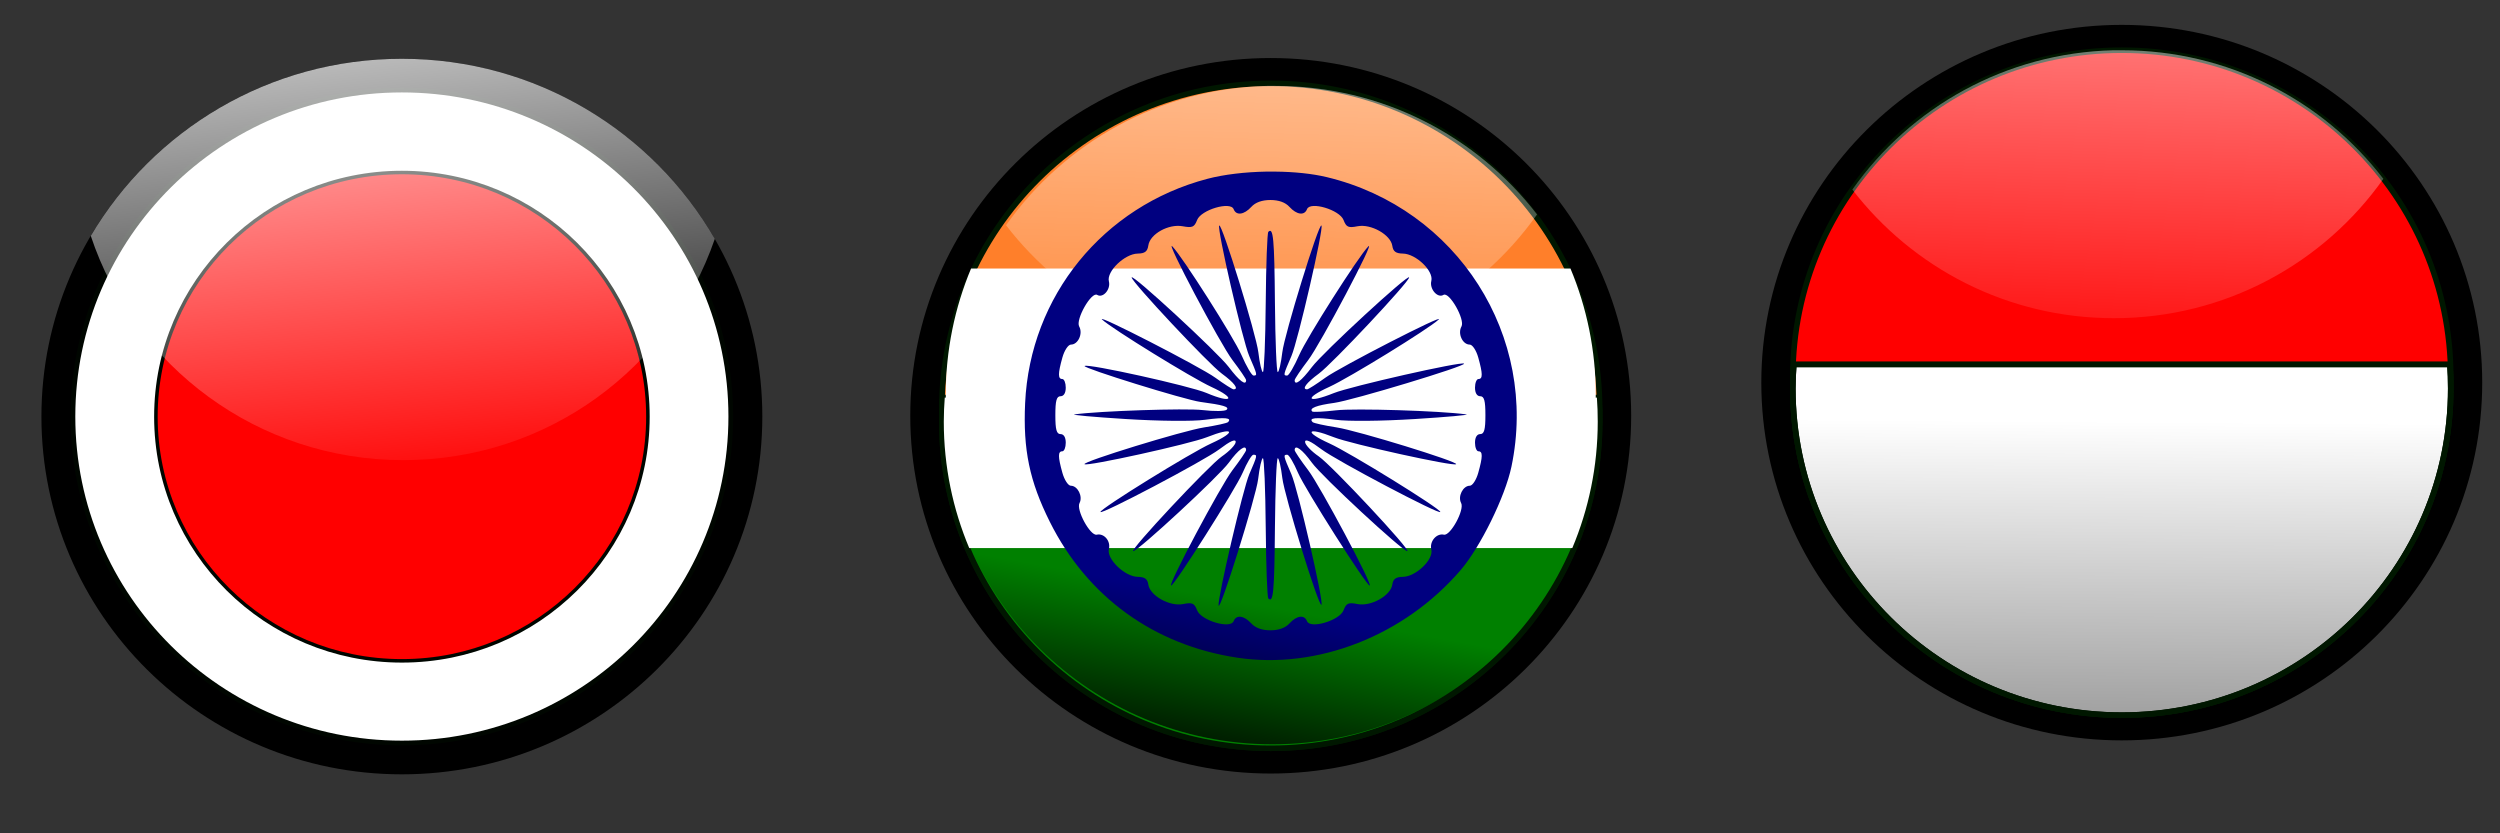<?xml version="1.0" encoding="UTF-8" standalone="no"?>
<!-- Created with Inkscape (http://www.inkscape.org/) -->

<svg
   xmlns:dc="http://purl.org/dc/elements/1.1/"
   xmlns:cc="http://creativecommons.org/ns#"
   xmlns:rdf="http://www.w3.org/1999/02/22-rdf-syntax-ns#"
   xmlns:svg="http://www.w3.org/2000/svg"
   xmlns="http://www.w3.org/2000/svg"
   xmlns:xlink="http://www.w3.org/1999/xlink"
   xmlns:sodipodi="http://sodipodi.sourceforge.net/DTD/sodipodi-0.dtd"
   xmlns:inkscape="http://www.inkscape.org/namespaces/inkscape"
   width="600"
   height="200"
   id="svg3171"
   version="1.1"
   inkscape:version="0.48.2 r9819"
   sodipodi:docname="New document 2">
  <rect width="100%" height="100%" fill="#333333" stroke="none"/>
  <defs
     id="defs3173">
    <linearGradient
       inkscape:collect="always"
       xlink:href="#linearGradient3846"
       id="linearGradient4122"
       gradientUnits="userSpaceOnUse"
       gradientTransform="translate(259.786,-7.929)"
       x1="438.571"
       y1="2280.934"
       x2="432.857"
       y2="2479.505" />
    <linearGradient
       inkscape:collect="always"
       id="linearGradient3846">
      <stop
         style="stop-color:#ffffff;stop-opacity:1;"
         offset="0"
         id="stop3848" />
      <stop
         style="stop-color:#ffffff;stop-opacity:0;"
         offset="1"
         id="stop3850" />
    </linearGradient>
    <linearGradient
       inkscape:collect="always"
       xlink:href="#linearGradient3883"
       id="linearGradient4124"
       gradientUnits="userSpaceOnUse"
       gradientTransform="translate(0.429,-1.031)"
       x1="705.714"
       y1="2568.077"
       x2="714.286"
       y2="2521.648" />
    <linearGradient
       inkscape:collect="always"
       id="linearGradient3883">
      <stop
         style="stop-color:#000000;stop-opacity:1;"
         offset="0"
         id="stop3885" />
      <stop
         style="stop-color:#000000;stop-opacity:0;"
         offset="1"
         id="stop3887" />
    </linearGradient>
    <linearGradient
       inkscape:collect="always"
       xlink:href="#linearGradient4034"
       id="linearGradient4056"
       gradientUnits="userSpaceOnUse"
       x1="608.571"
       y1="3271.648"
       x2="625"
       y2="3428.076" />
    <linearGradient
       inkscape:collect="always"
       id="linearGradient4034">
      <stop
         style="stop-color:#ffffff;stop-opacity:1;"
         offset="0"
         id="stop4036" />
      <stop
         style="stop-color:#ffffff;stop-opacity:0;"
         offset="1"
         id="stop4038" />
    </linearGradient>
    <linearGradient
       inkscape:collect="always"
       xlink:href="#linearGradient3846"
       id="linearGradient3911"
       gradientUnits="userSpaceOnUse"
       gradientTransform="translate(258.571,-8.571)"
       x1="438.571"
       y1="2280.934"
       x2="432.857"
       y2="2479.505" />
    <linearGradient
       inkscape:collect="always"
       xlink:href="#linearGradient3883"
       id="linearGradient3913"
       gradientUnits="userSpaceOnUse"
       x1="717.143"
       y1="2683.791"
       x2="718.571"
       y2="2478.076" />
    <linearGradient
       y2="2478.076"
       x2="718.571"
       y1="2683.791"
       x1="717.143"
       gradientUnits="userSpaceOnUse"
       id="linearGradient3169"
       xlink:href="#linearGradient3883"
       inkscape:collect="always" />
  </defs>
  <sodipodi:namedview
     id="base"
     pagecolor="#ffffff"
     bordercolor="#666666"
     borderopacity="1.0"
     inkscape:pageopacity="0.0"
     inkscape:pageshadow="2"
     inkscape:zoom="0.98994949"
     inkscape:cx="398.69693"
     inkscape:cy="113.49603"
     inkscape:document-units="px"
     inkscape:current-layer="layer1"
     showgrid="false"
     inkscape:window-width="1366"
     inkscape:window-height="716"
     inkscape:window-x="-4"
     inkscape:window-y="-4"
     inkscape:window-maximized="1" />
  <g
     inkscape:label="Layer 1"
     inkscape:groupmode="layer"
     id="layer1"
     transform="translate(0,-852.362)">
    <g
       id="g3903"
       transform="matrix(0.936,0,0,0.929,-144.06,-1348.563)"
       inkscape:export-filename="C:\Users\Baron\text4132.png"
       inkscape:export-xdpi="90"
       inkscape:export-ydpi="90">
      <path
         sodipodi:type="arc"
         style="fill:#000000;stroke:none"
         id="path3891"
         sodipodi:cx="48.487324"
         sodipodi:cy="148.27565"
         sodipodi:rx="69.700523"
         sodipodi:ry="69.700523"
         d="m 118.188,148.276 c 0,38.495 -31.206,69.701 -69.701,69.701 -38.495,0 -69.701,-31.206 -69.701,-69.701 0,-38.495 31.206,-69.701 69.701,-69.701 38.495,0 69.701,31.206 69.701,69.701 z"
         transform="matrix(1.326,0,0,1.326,633.659,2271.368)" />
      <path
         inkscape:connector-curvature="0"
         style="fill:#ffffff;stroke:#001700;stroke-width:1.433;stroke-opacity:1"
         d="m 697.958,2553.878 c -46.584,0 -84.344,-37.791 -84.344,-84.375 0,-2.098 0.099,-4.159 0.25,-6.219 l 168.219,0 c 0.151,2.06 0.219,4.12 0.219,6.219 0,46.584 -37.76,84.375 -84.344,84.375 z"
         id="path3893" />
      <path
         id="path3895"
         d="m 697.958,2382.101 c -46.584,0 -84.344,37.791 -84.344,84.375 0,2.098 0.099,4.159 0.25,6.219 l 168.219,0 c 0.151,-2.06 0.219,-4.12 0.219,-6.219 0,-46.584 -37.76,-84.375 -84.344,-84.375 z"
         style="fill:#ff0000;stroke:#001700;stroke-width:1.433;stroke-opacity:1"
         inkscape:connector-curvature="0" />
      <path
         inkscape:connector-curvature="0"
         style="fill:url(#linearGradient3911);fill-opacity:1;stroke:none"
         d="m 695.777,2382.116 c -27.695,0.702 -52.042,14.786 -66.906,36 15.411,20.184 39.707,33.219 67.062,33.219 28.592,0 53.84,-14.239 69.094,-36 -15.41,-20.194 -39.705,-33.219 -67.062,-33.219 -0.728,0 -1.464,-0.018 -2.188,0 z"
         id="path3897" />
      <path
         id="path3899"
         d="m 697.958,2553.878 c -46.584,0 -84.344,-37.791 -84.344,-84.375 0,-2.098 0.099,-4.159 0.25,-6.219 l 168.219,0 c 0.151,2.06 0.219,4.12 0.219,6.219 0,46.584 -37.76,84.375 -84.344,84.375 z"
         style="fill:#ffffff;stroke:#001700;stroke-width:1.433;stroke-opacity:1"
         inkscape:connector-curvature="0" />
      <path
         inkscape:connector-curvature="0"
         style="fill:url(#linearGradient3169);fill-opacity:1;stroke:#001700;stroke-width:1.433;stroke-opacity:1"
         d="m 697.958,2553.878 c -46.584,0 -84.344,-37.791 -84.344,-84.375 0,-2.098 0.099,-4.159 0.25,-6.219 l 168.219,0 c 0.151,2.06 0.219,4.12 0.219,6.219 0,46.584 -37.76,84.375 -84.344,84.375 z"
         id="path3901" />
    </g>
    <g
       id="g4050"
       transform="matrix(0.936,0,0,0.929,-481.076,-2212.989)"
       inkscape:export-filename="C:\Users\Baron\text4132.png"
       inkscape:export-xdpi="90"
       inkscape:export-ydpi="90">
      <path
         transform="matrix(1.326,0,0,1.326,552.721,3210.629)"
         d="m 118.188,148.276 c 0,38.495 -31.206,69.701 -69.701,69.701 -38.495,0 -69.701,-31.206 -69.701,-69.701 0,-38.495 31.206,-69.701 69.701,-69.701 38.495,0 69.701,31.206 69.701,69.701 z"
         sodipodi:ry="69.700523"
         sodipodi:rx="69.700523"
         sodipodi:cy="148.27565"
         sodipodi:cx="48.487324"
         id="path4023"
         style="fill:#000000;stroke:none"
         sodipodi:type="arc" />
      <path
         sodipodi:type="arc"
         style="fill:#ffffff;stroke:#000600;stroke-opacity:1"
         id="path4025"
         sodipodi:cx="48.487324"
         sodipodi:cy="148.27565"
         sodipodi:rx="69.700523"
         sodipodi:ry="69.700523"
         d="m 118.188,148.276 c 0,38.495 -31.206,69.701 -69.701,69.701 -38.495,0 -69.701,-31.206 -69.701,-69.701 0,-38.495 31.206,-69.701 69.701,-69.701 38.495,0 69.701,31.206 69.701,69.701 z"
         transform="matrix(1.21,0,0,1.21,558.343,3227.821)" />
      <path
         transform="matrix(0.905,0,0,0.905,573.143,3273.081)"
         d="m 118.188,148.276 c 0,38.495 -31.206,69.701 -69.701,69.701 -38.495,0 -69.701,-31.206 -69.701,-69.701 0,-38.495 31.206,-69.701 69.701,-69.701 38.495,0 69.701,31.206 69.701,69.701 z"
         sodipodi:ry="69.700523"
         sodipodi:rx="69.700523"
         sodipodi:cy="148.27565"
         sodipodi:cx="48.487324"
         id="path4027"
         style="fill:#ff0000;stroke:#000600;stroke-opacity:1"
         sodipodi:type="arc" />
      <path
         id="path4031"
         d="m 617.031,3314.812 c -34.013,0 -63.733,18.388 -79.781,45.75 11.08,33.654 42.761,57.938 80.125,57.938 37.076,0 68.566,-23.905 79.875,-57.156 -15.938,-27.795 -45.881,-46.531 -80.219,-46.531 z"
         style="fill:url(#linearGradient4056);fill-opacity:1;stroke:none"
         inkscape:connector-curvature="0" />
    </g>
    <g
       transform="matrix(0.936,0,0,0.929,-457.456,-1319.826)"
       id="g4065"
       inkscape:export-filename="C:\Users\Baron\text4132.png"
       inkscape:export-xdpi="90"
       inkscape:export-ydpi="90">
      <g
         id="g4111"
         transform="translate(116.608,-22.367)">
        <path
           sodipodi:type="arc"
           style="fill:#000000;stroke:none"
           id="path4067"
           sodipodi:cx="48.487324"
           sodipodi:cy="148.27565"
           sodipodi:rx="69.700523"
           sodipodi:ry="69.700523"
           d="m 118.188,148.276 c 0,38.495 -31.206,69.701 -69.701,69.701 -38.495,0 -69.701,-31.206 -69.701,-69.701 0,-38.495 31.206,-69.701 69.701,-69.701 38.495,0 69.701,31.206 69.701,69.701 z"
           transform="matrix(1.326,0,0,1.326,633.659,2271.368)" />
        <path
           inkscape:connector-curvature="0"
           style="fill:#ffffff;stroke:#001700;stroke-width:1.433;stroke-opacity:1"
           d="m 697.958,2553.878 c -46.584,0 -84.344,-37.791 -84.344,-84.375 0,-2.098 0.099,-4.159 0.25,-6.219 l 168.219,0 c 0.151,2.06 0.219,4.12 0.219,6.219 0,46.584 -37.76,84.375 -84.344,84.375 z"
           id="path4069" />
        <path
           id="path4071"
           d="m 697.958,2382.101 c -46.584,0 -84.344,37.791 -84.344,84.375 0,2.098 0.099,4.159 0.25,6.219 l 168.219,0 c 0.151,-2.06 0.219,-4.12 0.219,-6.219 0,-46.584 -37.76,-84.375 -84.344,-84.375 z"
           style="fill:#ff7f2a;stroke:#001700;stroke-width:1.433;stroke-opacity:1"
           inkscape:connector-curvature="0" />
        <path
           inkscape:connector-curvature="0"
           style="fill:url(#linearGradient4122);fill-opacity:1;stroke:none"
           d="m 696.991,2382.759 c -27.695,0.702 -52.042,14.786 -66.906,36 15.411,20.184 39.707,33.219 67.062,33.219 28.592,0 53.84,-14.239 69.094,-36 -15.41,-20.194 -39.705,-33.219 -67.062,-33.219 -0.728,0 -1.464,-0.018 -2.188,0 z"
           id="path4073" />
        <path
           id="path4075"
           d="m 697.958,2553.878 c -46.584,0 -84.344,-37.791 -84.344,-84.375 0,-2.098 0.099,-4.159 0.25,-6.219 l 168.219,0 c 0.151,2.06 0.219,4.12 0.219,6.219 0,46.584 -37.76,84.375 -84.344,84.375 z"
           style="fill:#008000;stroke:#001700;stroke-width:1.433;stroke-opacity:1"
           inkscape:connector-curvature="0" />
        <path
           inkscape:connector-curvature="0"
           id="path4085"
           d="m 614.374,2463.285 c -0.15,2.06 -0.248,4.121 -0.248,6.219 0,11.576 2.329,22.611 6.523,32.656 l 154.631,0 c 4.194,-10.045 6.523,-21.08 6.523,-32.656 0,-2.098 -0.068,-4.159 -0.217,-6.219 l -167.211,0 z"
           style="fill:#ffffff;stroke:none" />
        <path
           inkscape:connector-curvature="0"
           style="fill:#ffffff;stroke:none"
           d="m 614.878,2468.825 c -0.149,-2.06 -0.247,-4.121 -0.247,-6.219 0,-11.576 2.315,-22.611 6.484,-32.656 l 153.699,0 c 4.169,10.045 6.484,21.08 6.484,32.656 0,2.098 -0.067,4.159 -0.216,6.219 l -166.204,0 z"
           id="path4091" />
        <path
           id="path2989"
           d="m 696.812,2404.9 c -5.431,0.099 -10.857,0.739 -15.09,1.862 -26.741,7.095 -45.488,30.337 -46.742,57.942 -0.548,12.053 1.12,20.151 6.336,30.68 9.594,19.368 26.72,31.87 48.104,35.098 20.531,3.1 42.776,-5.696 57.219,-22.621 5.052,-5.92 11.42,-18.976 13.033,-26.706 7.037,-33.726 -13.866,-66.733 -47.382,-74.838 -3.679,-0.89 -8.341,-1.369 -13.145,-1.417 -0.772,-0.01 -1.558,-0.014 -2.334,0 z m 1.056,7.337 c 2.152,0 3.835,0.612 4.891,1.779 1.859,2.054 3.838,2.315 4.502,0.584 0.807,-2.101 8.36,0.162 9.365,2.807 0.702,1.846 1.223,2.084 3.585,1.612 3.442,-0.688 8.513,2.194 8.92,5.058 0.208,1.465 0.911,1.971 2.723,2.001 3.336,0.055 7.924,4.498 7.281,7.059 -0.522,2.08 1.601,4.547 3.112,3.613 1.481,-0.915 5.607,6.394 4.613,8.17 -1.017,1.816 0.274,4.669 2.112,4.669 0.699,0 1.682,1.485 2.195,3.335 1.164,4.189 1.184,5.558 0.056,5.558 -0.489,0 -0.889,1 -0.889,2.223 0,1.383 0.504,2.223 1.334,2.223 1.024,0 1.334,1.136 1.334,4.891 0,3.755 -0.31,4.891 -1.334,4.891 -0.83,0 -1.334,0.84 -1.334,2.223 0,1.223 0.4,2.223 0.889,2.223 1.127,0 1.108,1.369 -0.056,5.558 -0.509,1.834 -1.481,3.335 -2.168,3.335 -1.75,0 -3.133,2.775 -2.223,4.474 0.928,1.736 -2.755,8.544 -4.419,8.17 -1.903,-0.427 -3.741,1.775 -3.224,3.835 0.643,2.56 -3.945,7.003 -7.281,7.059 -1.813,0.03 -2.515,0.536 -2.723,2.001 -0.407,2.864 -5.479,5.718 -8.92,5.03 -2.362,-0.472 -2.883,-0.234 -3.585,1.612 -1.006,2.645 -8.559,4.908 -9.365,2.807 -0.664,-1.732 -2.643,-1.471 -4.502,0.584 -1.056,1.166 -2.739,1.779 -4.891,1.779 -2.152,0 -3.835,-0.612 -4.891,-1.779 -1.859,-2.054 -3.865,-2.315 -4.53,-0.584 -0.806,2.101 -8.36,-0.162 -9.365,-2.807 -0.702,-1.846 -1.223,-2.084 -3.585,-1.612 -3.442,0.688 -8.513,-2.166 -8.921,-5.03 -0.208,-1.465 -0.911,-1.971 -2.723,-2.001 -3.338,-0.055 -8.034,-4.638 -7.392,-7.197 0.514,-2.048 -1.232,-4.118 -3.112,-3.696 -1.664,0.374 -5.347,-6.435 -4.419,-8.17 0.909,-1.699 -0.474,-4.474 -2.223,-4.474 -0.686,0 -1.658,-1.501 -2.168,-3.335 -1.163,-4.189 -1.156,-5.558 -0.028,-5.558 0.489,0 0.889,-1 0.889,-2.223 0,-1.383 -0.504,-2.223 -1.334,-2.223 -1.024,0 -1.334,-1.136 -1.334,-4.891 0,-3.755 0.31,-4.891 1.334,-4.891 0.83,0 1.334,-0.84 1.334,-2.223 0,-1.223 -0.4,-2.223 -0.889,-2.223 -1.128,0 -1.136,-1.369 0.028,-5.558 0.514,-1.85 1.496,-3.335 2.195,-3.335 1.838,0 3.129,-2.852 2.112,-4.669 -0.994,-1.777 3.132,-9.085 4.613,-8.17 1.496,0.925 3.52,-1.434 3.001,-3.502 -0.642,-2.559 4.054,-7.115 7.392,-7.17 1.847,-0.03 2.502,-0.549 2.723,-2.112 0.418,-2.947 5.191,-5.622 8.809,-4.947 2.468,0.461 2.995,0.233 3.696,-1.612 1.002,-2.635 8.561,-4.902 9.365,-2.807 0.664,1.732 2.671,1.471 4.53,-0.584 1.056,-1.166 2.739,-1.779 4.891,-1.779 z m -13.117,6.586 c -0.643,0.643 6.007,29.794 7.698,33.737 2.093,4.883 2.141,5.03 1.084,5.03 -0.425,0 -1.82,-2.392 -3.085,-5.308 -1.969,-4.541 -15.139,-25.4 -17.702,-28.04 -2.08,-2.143 12.261,25.195 15.396,29.346 1.915,2.537 3.502,4.874 3.502,5.197 0,1.539 -1.743,0.217 -4.446,-3.39 -2.846,-3.798 -24.9,-24.304 -24.9,-23.149 0,1.149 19.715,22.335 23.121,24.844 3.209,2.364 4.459,4.057 3.001,4.057 -0.301,0 -2.402,-1.347 -4.669,-3.001 -3.84,-2.803 -30.97,-16.836 -29.013,-15.006 2.529,2.364 23.004,15.077 28.012,17.396 6.499,3.01 5.383,4.4 -1.251,1.556 -4.204,-1.802 -30.555,-7.684 -31.264,-6.975 -0.534,0.534 25.762,8.759 29.68,9.282 5.842,0.779 7.537,1.289 6.725,2.029 -0.438,0.399 -3.179,0.429 -6.114,0.084 -4.425,-0.522 -26.504,0.225 -32.903,1.112 -0.978,0.136 4.913,0.68 13.117,1.195 8.689,0.545 17.192,0.629 20.37,0.195 5.098,-0.697 7.016,-0.513 5.891,0.611 -0.261,0.261 -3.02,0.871 -6.142,1.362 -5.411,0.851 -31.284,8.873 -30.652,9.504 0.636,0.636 26.975,-5.215 31.375,-6.975 6.918,-2.767 7.823,-1.454 1.112,1.612 -5.256,2.401 -28.401,16.829 -28.401,17.702 0,0.883 26.669,-13.281 30.458,-16.174 2.823,-2.155 4.224,-2.785 4.224,-1.917 0,0.714 -1.612,2.404 -3.557,3.752 -3.261,2.26 -23.867,24.455 -22.704,24.455 1.223,0 22.03,-19.417 24.511,-22.871 2.447,-3.407 4.419,-4.84 4.419,-3.224 0,0.322 -1.586,2.66 -3.502,5.197 -3.05,4.04 -16.643,29.791 -15.729,29.791 0.855,0 16.563,-24.945 18.341,-29.124 1.093,-2.568 2.322,-4.669 2.751,-4.669 1.066,0 1.052,0.174 -1.056,5.058 -1.544,3.578 -8.086,31.751 -7.865,33.876 0.22,2.108 9.623,-28.138 10.143,-32.625 0.347,-2.985 0.904,-5.42 1.223,-5.419 0.319,5e-4 0.637,8.043 0.723,17.869 0.085,9.826 0.385,18.087 0.667,18.369 1.277,1.277 1.551,-1.644 1.695,-18.369 0.085,-9.826 0.412,-17.868 0.723,-17.869 0.31,-6e-4 0.837,2.301 1.167,5.113 0.543,4.626 9.362,33.434 10.032,32.764 0.651,-0.651 -6.001,-29.779 -7.698,-33.709 -2.108,-4.884 -2.122,-5.058 -1.056,-5.058 0.429,0 1.658,2.101 2.751,4.669 1.778,4.179 17.514,29.124 18.369,29.124 0.914,0 -12.707,-25.751 -15.757,-29.791 -1.915,-2.537 -3.474,-4.874 -3.474,-5.197 0,-1.619 1.959,-0.174 4.419,3.251 2.534,3.528 23.21,22.843 24.455,22.843 1.185,0 -19.36,-22.157 -22.676,-24.455 -1.945,-1.348 -3.529,-3.038 -3.529,-3.752 0,-0.868 1.401,-0.238 4.224,1.917 3.788,2.893 30.458,17.056 30.458,16.174 0,-0.874 -23.173,-15.301 -28.429,-17.702 -6.712,-3.066 -5.806,-4.379 1.112,-1.612 4.4,1.76 30.739,7.612 31.375,6.975 0.632,-0.631 -25.241,-8.653 -30.652,-9.504 -3.122,-0.491 -5.88,-1.1 -6.142,-1.362 -1.124,-1.124 0.794,-1.309 5.891,-0.611 3.178,0.435 11.681,0.351 20.37,-0.195 8.204,-0.515 14.122,-1.06 13.145,-1.195 -6.702,-0.928 -28.622,-1.616 -33.376,-1.056 -3.171,0.374 -5.936,0.511 -6.142,0.306 -0.841,-0.842 1.09,-1.606 5.641,-2.223 4.62,-0.627 33.926,-9.557 33.292,-10.143 -0.671,-0.621 -29.065,5.854 -33.403,7.614 -6.885,2.794 -7.834,1.449 -1.139,-1.612 4.982,-2.278 25.43,-14.955 28.012,-17.369 1.957,-1.829 -25.201,12.203 -29.04,15.007 -2.266,1.655 -4.367,3.001 -4.669,3.001 -1.457,0 -0.208,-1.693 3.001,-4.057 3.406,-2.509 23.149,-23.695 23.149,-24.844 0,-1.155 -22.082,19.351 -24.927,23.149 -2.703,3.608 -4.419,4.929 -4.419,3.39 0,-0.322 1.558,-2.66 3.474,-5.197 3.134,-4.151 17.476,-31.489 15.396,-29.346 -2.563,2.64 -15.733,23.499 -17.702,28.04 -1.265,2.916 -2.659,5.308 -3.085,5.308 -1.057,0 -1.01,-0.147 1.084,-5.03 1.69,-3.943 8.34,-33.094 7.698,-33.737 -0.669,-0.669 -9.49,28.144 -10.032,32.764 -0.33,2.812 -0.857,5.114 -1.167,5.113 -0.311,-5e-4 -0.637,-8.043 -0.723,-17.869 -0.145,-16.725 -0.418,-19.646 -1.695,-18.369 -0.282,0.282 -0.582,8.543 -0.667,18.369 -0.085,9.826 -0.412,17.868 -0.723,17.869 -0.31,6e-4 -0.837,-2.301 -1.167,-5.113 -0.542,-4.62 -9.363,-33.433 -10.032,-32.764 z"
           style="fill:#000080"
           inkscape:connector-curvature="0" />
        <path
           inkscape:connector-curvature="0"
           style="fill:url(#linearGradient4124);fill-opacity:1;stroke:none"
           d="m 698.387,2552.847 c -46.584,0 -84.344,-37.791 -84.344,-84.375 0,-2.098 0.099,-4.159 0.25,-6.219 l 168.219,0 c 0.151,2.06 0.219,4.12 0.219,6.219 0,46.584 -37.76,84.375 -84.344,84.375 z"
           id="path4077" />
      </g>
    </g>
  </g>
</svg>
